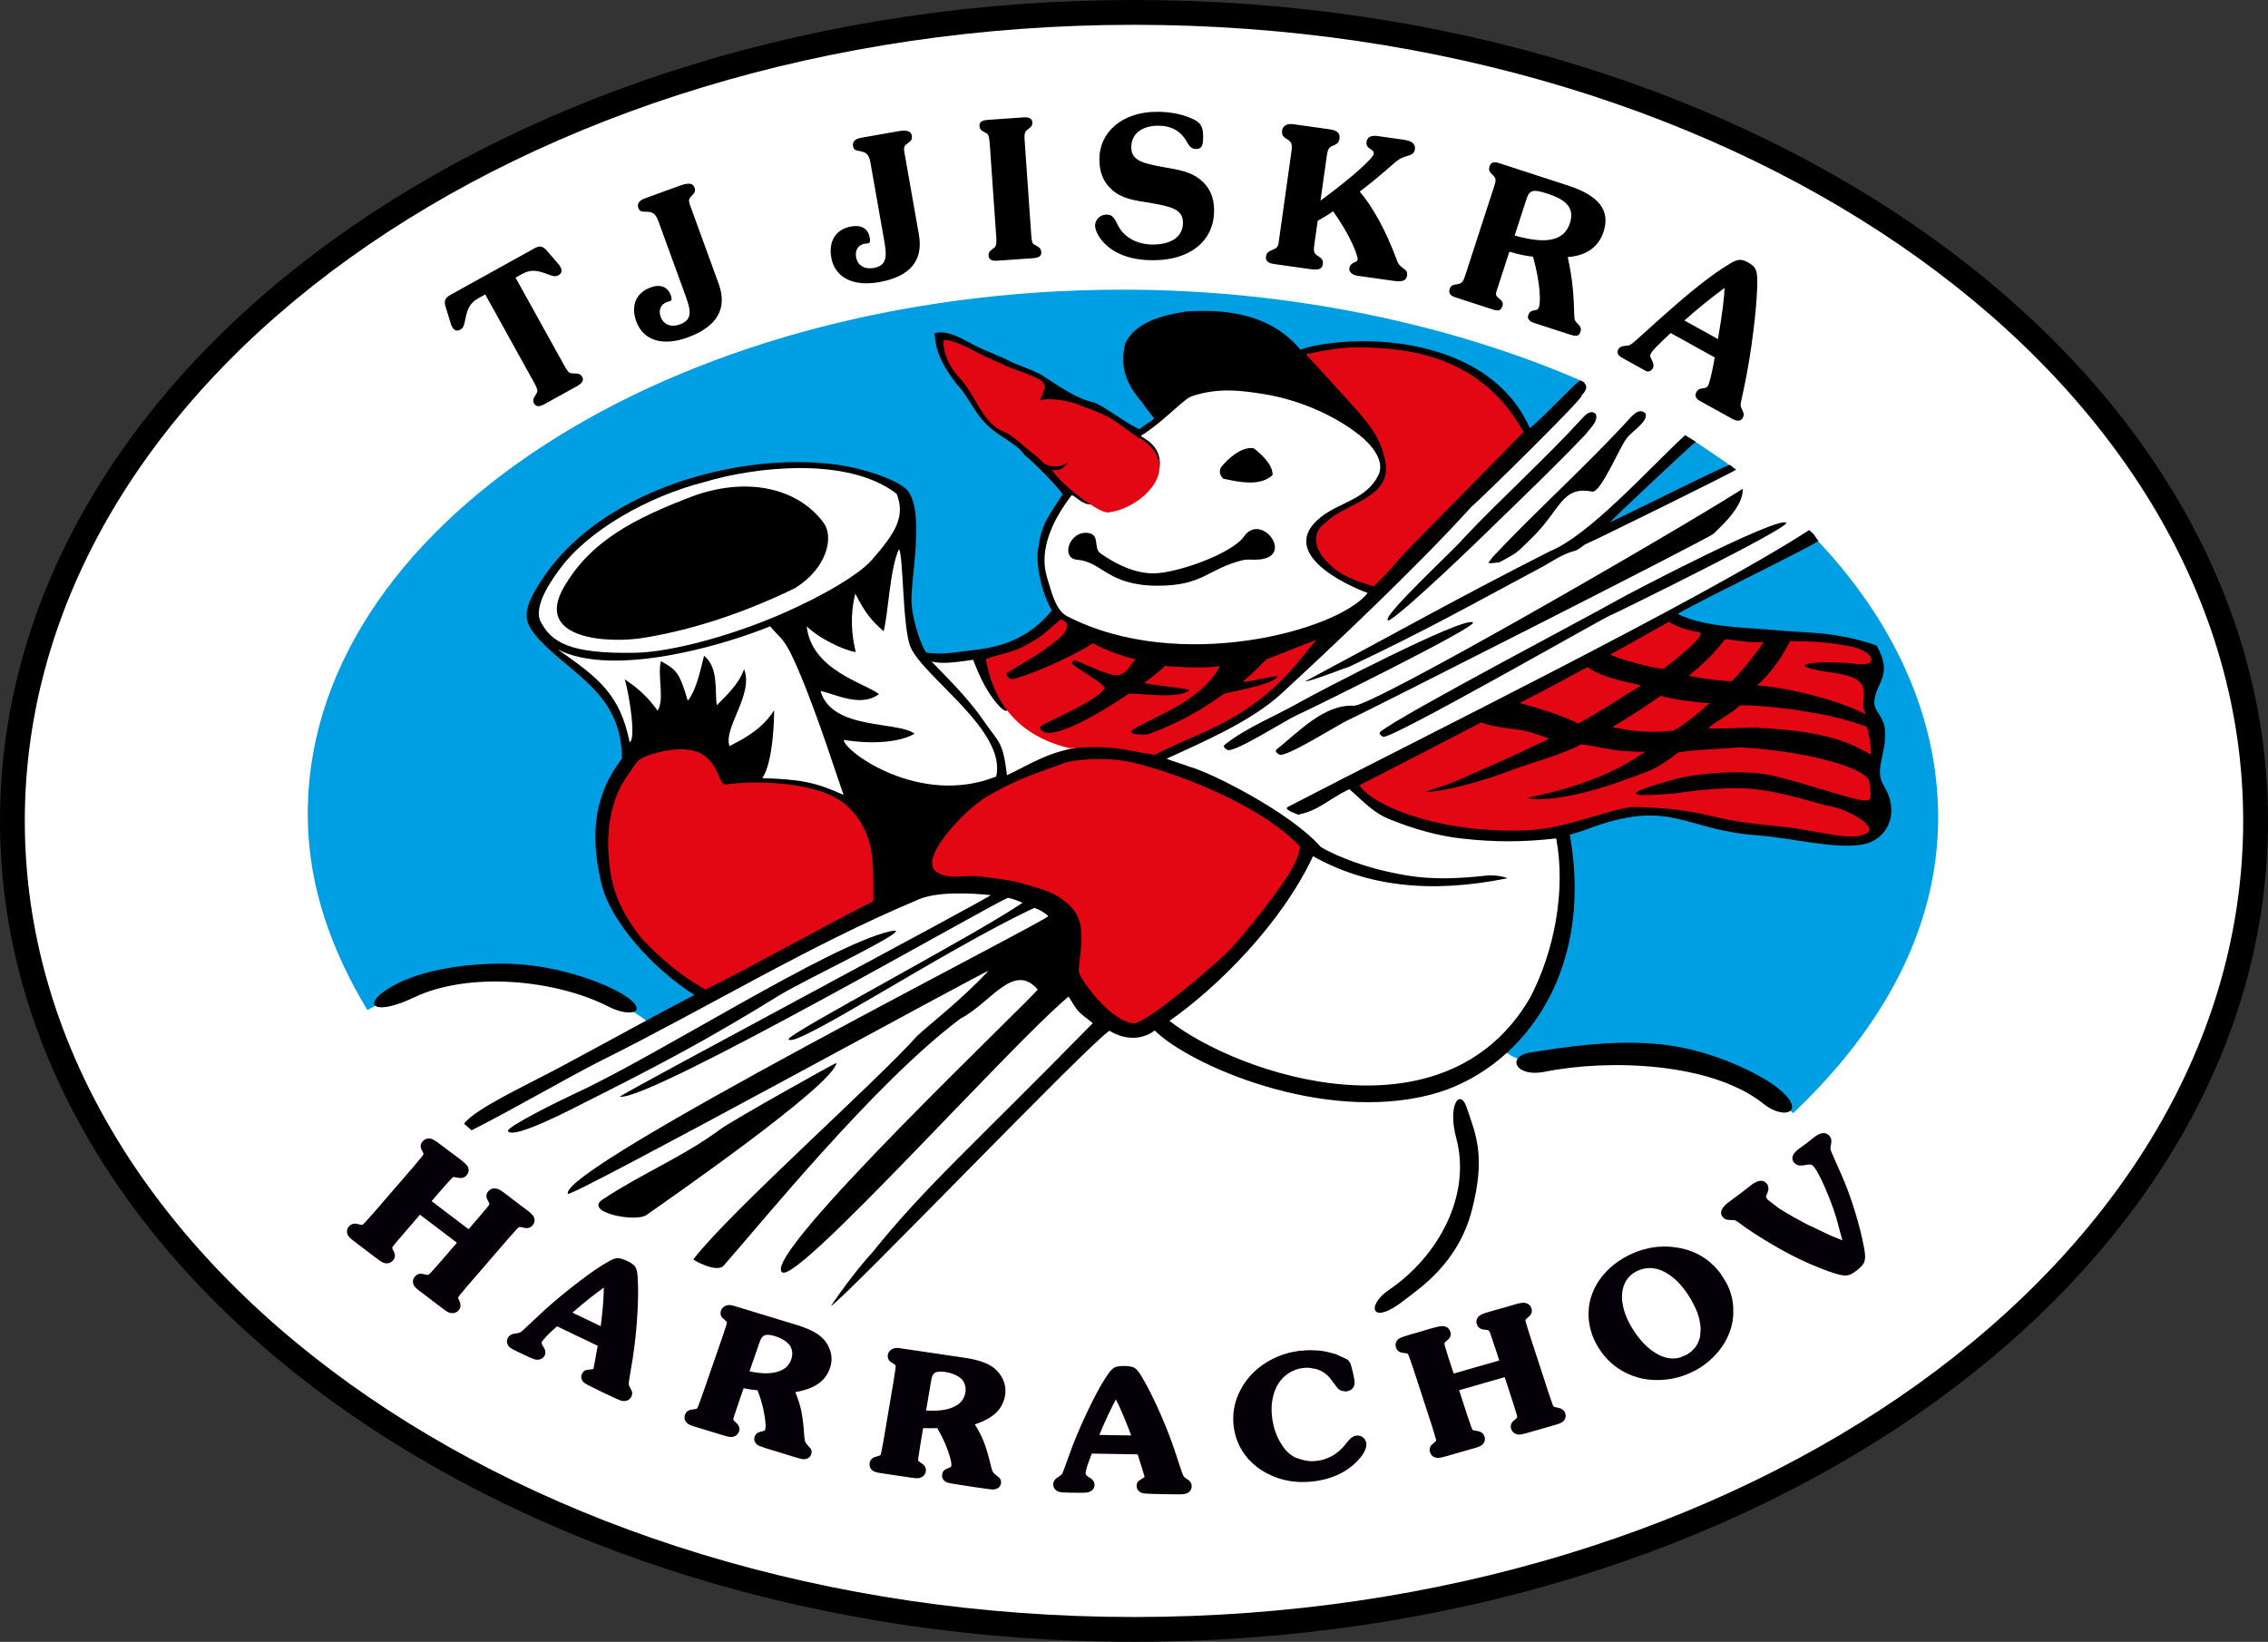 <?xml version="1.0" encoding="utf-8"?>
<!-- Generator: Adobe Illustrator 16.0.3, SVG Export Plug-In . SVG Version: 6.00 Build 0)  -->
<svg version="1.2" baseProfile="tiny" id="Vrstva_1"
	 xmlns="http://www.w3.org/2000/svg" xmlns:xlink="http://www.w3.org/1999/xlink" x="0px" y="0px" width="300px" height="217.175px"
	 viewBox="0 0 300 217.175" xml:space="preserve">
<rect x="0" y="0" width="300" height="217.175" fill="#333333" stroke="none"/>
<path fill-rule="evenodd" d="M150.001,0C232.828,0,300,48.626,300,108.587c0,59.961-67.172,108.587-149.999,108.587
	C67.172,217.175,0,168.548,0,108.587C0,48.626,67.172,0,150.001,0z"/>
<path fill-rule="evenodd" fill="#FFFFFF" d="M149.999,3.282c81.017,0,146.718,47.156,146.718,105.305
	s-65.701,105.307-146.718,105.307S3.281,166.736,3.281,108.587S68.982,3.282,149.999,3.282z"/>
<g>
	<path fill-rule="evenodd" fill="#009FE3" d="M223.44,57.88c-3.164,3.403-10.24,10.058-13.502,13.32
		c2.991-1.826,15.485-7.472,19.242-9.394C227.764,60.772,224.893,58.853,223.44,57.88z"/>
	<path fill-rule="evenodd" fill="#009FE3" d="M237.183,147.252c-13.277-12.016-28.289-6.506-35.659-7.06
		c-0.811-0.076-1.662-0.451-2.735-1.334c8.508-9.33,9.229-18.362,7.791-28.863c0.189-0.129,7.479-2.835,10.974-2.745
		c3.494,0.09,8.181,1.658,13.921,2.386c7.561,0.958,11.217,2.201,14.873,1.469c1.76-0.668,2.451-0.933,2.844-2.885
		c0.706-3.504-1.163-3.857-1.214-6.254c-0.051-2.397,0.785-1.871,0.666-4.846c-0.118-2.975-2.514-2.751-0.992-5.907
		c1.521-3.156,0.092-5.21-0.25-5.489c-6.651-2.548-20.363-0.414-26.524-4.398c4.809-2.702,15.125-8.079,19.14-10.235
		c10.295,10.714,16.354,23.51,16.354,37.035C256.369,122.767,249.066,136.001,237.183,147.252z"/>
	<path fill-rule="evenodd" fill="#009FE3" d="M209.634,50.571c-17.354-7.615-38.975-12.289-61.324-12.256
		C88.6,38.403,40.028,69.916,40.715,108.433c0.158,8.98,3.132,17.296,7.883,25.181c13.576-7.856,29.952-4.418,37.854,2.139
		c2.428-1.335,5.013-2.852,7.376-4.152c-4.127-1.692-9.996-6.312-12.68-12.492c-2.604-5.99-2.144-13.172,1.054-16.816
		c1.237-1.409,0.544-4.358-0.312-6.706c-2.509-6.886-6.118-6.405-10.223-11.421c-1.348-1.853-1.768-3.49-0.452-5.704
		c9.446-15.902,35.792-20.729,47.486-13.989c1.493,0.86,1.356,3.71,1.304,5.943c-0.113,4.875-0.636,13.559,1.731,16.367
		c6.189,1.172,13.967-0.691,18.237-5.604c-3.49-6.333-2.487-10.183,1.397-15.768c-0.479-1.191-1.472-1.695-2.396-2.696
		c-1.156-1.254-4.31-4.415-5.709-5.178c-3.012-1.644-3.66-3.805-5.896-6.699c-1.221-1.579-3.085-4.065-2.65-5.754
		c1.016-0.302,1.763-0.017,2.81,0.54c1.547,0.823,3.305,1.411,5.088,2.312c1.199,0.606,2.566,1.156,4.151,1.809
		c2.221,0.914,3.507,2.293,5.623,3.176c1.24,0.516,1.741,0.763,2.62,1.196c0.58,0.288,3.537,1.661,5.41,3.527
		c1.643-0.958,2.261-1.881,2.986-2.417c-0.722-0.991-2.743-3.226-3.332-4.131c-3.23-6.356,1.517-8.53,6.704-9.355
		c4.209-0.258,9.7-0.69,15.11,4.984c5.23-1.988,17.685-2.329,26.104,4.451c0.33,0.266,1.845,2.076,4.23,6.271
		C203.503,56.273,208.818,51.219,209.634,50.571z"/>
	<path fill-rule="evenodd" d="M79.728,158.653c5.493-3.621,10.415-5.491,15.646-9.34c1.531-1.128,15.274-8.827,15.261-8.707
		c-0.303,2.901-22.894,18.529-25.134,20.117C84.09,161.722,77.13,160.367,79.728,158.653z"/>
	<path fill-rule="evenodd" d="M183.729,82.063c2.189-1.226,12.328-11.043,14.351-13.037c3.98-3.866,8.021-7.744,11.709-11.63
		c0.617-0.839,1.641-1.679,1.3-2.624c-0.614-0.594-1.231,0-1.572,0.314c-5.129,5.633-11.01,10.879-16.002,16.196
		C193.071,72.012,181.938,82.275,183.729,82.063z"/>
	<path fill-rule="evenodd" d="M198.336,74.386c2.518-1.409,2.021-1,4.348-3.292c3.725-3.617,3.878-6.871,7.919-6.065
		c1.139,0.227,3.801-6.239,4.597-7.077c0.708-0.966,2.853-2.179,2.46-3.267c-0.708-0.684-1.417,0-1.81,0.364
		c-5.904,6.482-12.676,12.52-18.418,18.642C196.92,74.531,196.273,74.63,198.336,74.386z"/>
	<path fill-rule="evenodd" d="M171.489,94.623c1.308-0.564,24.116-11.787,23.344-12.292c-1.263-0.826-20.579,9.231-22.625,10.404
		c-3.443,1.971-7.317,3.477-10.158,5.737c-0.41,0.326,0.051,0.547,0.294,0.714C163.116,99.713,170.203,95.178,171.489,94.623z"/>
	<path fill-rule="evenodd" d="M212.932,81.432c1.306-0.564,24.116-11.788,23.342-12.294c-1.263-0.824-20.577,9.232-22.625,10.404
		c-3.443,1.972-28.154,14.942-30.996,17.203c-0.411,0.328,0.047,0.548,0.292,0.715C183.719,97.986,211.646,81.987,212.932,81.432z"
		/>
	<path fill-rule="evenodd" d="M178.356,95.24c1.306-0.563,47.605-23.988,48.279-24.622c1.48-1.384,4.019-3.862,3.874-5.953
		c-9.753,6.178-49.039,28.811-51.437,28.686c-3.938-0.206-7.313,3.476-10.154,5.736c-0.41,0.328,0.047,0.548,0.292,0.715
		C169.985,100.329,177.069,95.794,178.356,95.24z"/>
	<path fill-rule="evenodd" d="M77.183,145.921c9.854-4.947,16.526-8.459,25.87-14.245c3.422-2.119,19.361-9.597,14.565-8.456
		c-8.136,1.936-30.454,16.287-41.406,21.351c-2.165,1.002-9.317,4.531-9.015,5.052C67.88,150.789,75.99,146.521,77.183,145.921z"/>
	<path fill-rule="evenodd" d="M178.476,88.191c10.338-4.917,14.864-7.505,25.761-13.334c4.783-2.922,3.277-1.173,5.389-2.822
		c1.024-0.408,19.475-9.498,20.022-9.91c-0.337-0.237-0.478-0.348-0.573-0.434c-0.41-0.368-0.115-0.017-0.297-0.172
		c-0.06-0.229-14.365,6.936-15.81,7.559c-0.26,0.113,10.938-10.406,11.33-10.631c-0.34-0.203-0.688-0.452-1.401-0.889
		c-4.8,4.437-12.695,13.283-17.926,15.381c-12.232,6.201-20.723,11.002-32.276,17.155C172.729,90.376,178.339,88.191,178.476,88.191
		z"/>
	<path fill-rule="evenodd" d="M157.322,101.415c-1.142-0.434-2.099-0.676-3.012-1.056c4.586-2.112,11.195-4.917,15.21-8.625
		c7.042-6.498,17.993-16.842,25.082-24.665c0.949-0.745,15.615-15.13,14.579-14.755c0.043-0.064,1.504-1.252-0.137-1.987
		c-0.443,0.208-1.484,1.327-1.916,1.743c-0.851,0.816-4.62,4.659-4.786,4.524c-3.422-7.638-11.323-10.515-18.156-11.254
		c-5.515-0.596-10.41,0.238-12.175,0.918c-4.305-5.209-10.935-5.31-15.144-5.051c-2.842,0.452-6.68,1.318-8.027,4.227
		c-0.715,2.973,0.047,5.316,2.195,7.742c0.588,0.905,0.885,1.195,1.652,2.186c-0.554,0.462-1.403,0.878-1.924,1.421
		c-1.54-0.588-4.454-2.886-6.003-3.537c-2.44-0.483-4.753-2.232-7.057-3.694c-1.954-0.956-2.936-1.177-4.134-1.783
		c-1.784-0.9-2.413-0.968-4.898-2.212c-1.16-0.583-3.305-1.987-5.041-1.481c0.104,2.819,1.444,4.754,2.842,6.66
		c2.242,2.354,2.404,4.671,6.016,6.978c1.196,0.804,2.313,1.43,3.062,2.502c0.915,0.667,4.564,4.316,5,5.194
		c-1.726,2.688-2.773,3.827-3.174,6.907c-0.504,2.067,0.439,6.247,1.762,8.432c-1.399,1.679-3.953,4.318-9.271,5.1
		c-5.036,0.624-4.885,0.717-7.342,0.491c-1.012-1.488-1.968-5.171-1.968-6.918c0.034-3.743,1.643-11.343-0.362-14.345
		c-0.469-0.705-1.979-1.715-5.742-2.816c-12.121-3.546-35.498,1.037-43.789,16.086c-1.603,2.909-1.261,4.194,0.838,6.443
		c4.322,4.536,10.741,7.092,10.772,15.534c-1.629,2.215-2.244,3.579-2.805,5.376c-0.913,2.914-1.05,6.693,0.164,11.486
		c1.214,4.792,6.844,11.051,12.222,14.429c-4.139,2.119-10.583,5.702-17.514,9.413c-4.938,2.644-11.537,5.653-12.962,7.622
		c0.411,0.339,0.574,0.502,0.992,0.866c5.243-2.624,12.979-7.142,17.443-9.366c13.627-6.791,27.416-15.177,41.331-21.015
		c2.59-1.303,7.522-0.984,9.89-0.724c0.403,0.043-49.448,26.592-49.038,26.659c3.925,0.651,50.643-26.359,51.372-26.313
		c0.25,0.079,0.551,0.089,1.891,0.661c-6.456,4.404-31.297,17.427-30.949,18.062c0.755,1.371,20.692-11.886,32.506-17.387
		c1.097,0.373,1.716,0.975,1.844,1.082c0.277,0.422-64.866,33.422-63.543,36.74c0.254,0.64,56.106-30.013,55.611-29.479
		c-3.588,3.87-7.897,7.148-9.468,8.651c-5.218,5.887-24.724,23.207-29.539,29.482c-0.081,0.106,3.096,1.871,3.996,0.852
		c4.962-5.624,20.076-24.288,31.346-32.692c3.998-2.068,7.01-7.524,10.19-3.839c-0.438,0.916-37.014,35.49-33.767,37.422
		c2.205,1.313,30.166-30.09,37.86-36.486c1.344,2.136,0.935,1.728,3.2,3.517c-15.966,16.295-22.152,21.588-29.247,30.439
		c-0.051,0.067-2.183,2.263-5.399,6.98c1.696-0.854,34.146-34.735,36.854-36.416c1.969,1.218,4.253,1.278,5.983-0.032
		c4.582,4.531,22.101,12.271,36.585,8.465c11.264-2.96,21.699-15.318,18.316-34.374c0.17-0.058,1.245-0.322,2.167-0.672
		c11.231-4.271,12.717,0.064,22.742,0.773c4.18,0.295,10.291,1.904,13.947,1.173c2.118-0.423,3.458-2.1,3.646-3.957
		c0.139-1.363-0.264-2.614-0.934-3.728c-1.266-2.099,0.072-3.775,0.157-6.677c0.077-2.696-1.527-2.959-1.441-4.525
		c0.136-2.484,2.579-3.396,0.296-7.401c-5.22-1.847-9.299-1.665-12.179-1.938c-5.146-0.49-10.401-0.399-14.103-2.229
		c-0.308-0.152,18.886-9.513,18.589-9.694c-0.706-0.847-0.151-0.454-1.216-1.414c-14.436,9.341-51.977,27.779-68.944,36.615
		c-0.587,0.306,0.614,0.733,1.34,1.035c2.824-0.594,3.849-1.952,6.779-3.384c2.219,1.995,3.323,3.174,5.237,3.954
		c3.355,1.369,6.562,2.246,9.7,2.593c4.309,0.478,7.946,0.482,12.424-0.021c1.299,6.893-0.252,14.946-3.452,21.063
		c-11.302,19.435-38.59,10.184-47.701,3.073c6.163-4.321,14.675-12.617,18.988-21.787c6.967,3.928,15.394,5.026,25.73,2.912
		c-0.795-0.303-1.94-0.444-2.815-0.346c-6.558,0.733-9.796,0.219-13.079-0.528c-2.464-0.518-6.406-1.812-8.825-3.268
		C170.742,107.487,160.053,102.109,157.322,101.415z"/>
	<path fill-rule="evenodd" d="M81.396,130.976c5.021,2.621,2.453,3.888-0.903,2.177c-7.05-3.592-18.465-4.676-25.741-1.211
		c-4.753,2.266-6.552,1.241-4.31-0.527c3.175-2.498,9.169-3.946,16.021-3.946C73.315,127.469,79.369,129.919,81.396,130.976z"/>
	<path fill-rule="evenodd" d="M234.733,143.604c4.569,3.375,1.425,4.725-1.455,2.415c-6.817-5.473-20.381-5.972-28.974-4.244
		c-3.867,0.778-5.124-2.061-1.809-2.567c3.665-0.56,10.992-1.837,17.764-0.997C227.032,139.051,232.891,142.243,234.733,143.604z"/>
	<path fill-rule="evenodd" d="M185.775,171.968c-4.458,3.533-5.081,0.707-2.082-1.324c6.656-4.508,10.936-12.61,8.938-20.071
		c-1.194-4.459,0.497-6.67,1.374-4.082c1.245,3.684,2.525,6.447,0.69,13.583C192.86,167.21,187.571,170.543,185.775,171.968z"/>
	<path fill-rule="evenodd" fill="#050008" d="M242.865,160.981c-0.263-0.826-0.546-1.641-0.864-2.446
		c-0.411-1.038-0.851-2.072-1.367-3.064c-0.209-0.393-0.427-0.783-0.704-1.132c-0.119-0.142-0.243-0.261-0.431-0.29
		c-0.205-0.024-0.411,0.006-0.61,0.045c-0.285,0.057-0.569,0.099-0.859,0.074c-0.083-0.011-0.16-0.032-0.243-0.057
		c-0.126-0.05-0.224-0.104-0.331-0.187l-0.141-0.138l-0.076-0.098l-0.063-0.109l-0.049-0.117l-0.03-0.124l-0.008-0.128l0.008-0.126
		l0.026-0.124l0.096-0.232l0.145-0.217c0.095-0.11,0.188-0.208,0.295-0.308c0.433-0.369,0.919-0.673,1.367-1.022
		c0.42-0.33,0.826-0.684,1.271-0.98c0.128-0.076,0.252-0.141,0.389-0.202l0.256-0.08l0.26-0.031l0.128,0.006l0.128,0.022l0.124,0.04
		l0.115,0.054l0.111,0.07c0.089,0.074,0.164,0.144,0.236,0.235c0.058,0.087,0.101,0.167,0.139,0.265l0.038,0.144
		c0.041,0.241,0.021,0.457-0.029,0.693c-0.038,0.187-0.077,0.379-0.068,0.571c0.009,0.113,0.056,0.206,0.098,0.311
		c0.576,1.388,1.229,2.744,1.797,4.137c0.486,1.214,0.921,2.445,1.31,3.694c0.277,0.903,0.537,1.811,0.764,2.729
		c0.179,0.726,0.337,1.455,0.474,2.189c0.108,0.621,0.247,1.296,0.017,1.907c-0.029,0.073-0.065,0.141-0.106,0.211
		c-0.205,0.324-0.479,0.575-0.776,0.813c-0.315,0.243-0.648,0.486-1.018,0.642c-0.168,0.063-0.32,0.093-0.497,0.103
		c-0.499,0.011-0.981-0.128-1.452-0.269c-0.508-0.156-1.008-0.334-1.502-0.521c-1.146-0.439-2.268-0.926-3.373-1.458
		c-1.489-0.722-2.931-1.539-4.343-2.402c-1.193-0.733-2.381-1.481-3.495-2.331c-0.155-0.112-0.315-0.231-0.494-0.306
		c-0.171-0.066-0.351-0.05-0.529-0.052c-0.23-0.007-0.465-0.013-0.687-0.082c-0.124-0.049-0.218-0.105-0.32-0.191
		c-0.068-0.068-0.124-0.136-0.184-0.214l-0.068-0.12l-0.047-0.128l-0.027-0.134l-0.005-0.137l0.016-0.135l0.034-0.131l0.051-0.127
		l0.143-0.242c0.097-0.125,0.194-0.234,0.306-0.347l0.265-0.232c0.522-0.411,1.068-0.795,1.604-1.195
		c0.41-0.306,0.819-0.618,1.221-0.94c0.215-0.174,0.431-0.344,0.661-0.499c0.132-0.079,0.258-0.148,0.396-0.212l0.263-0.087
		l0.26-0.038l0.131,0.003l0.13,0.019l0.126,0.036l0.119,0.054l0.111,0.068l0.243,0.24l0.083,0.137l0.104,0.467
		c-0.009,0.143-0.034,0.265-0.077,0.4l-0.22,0.56l-0.04,0.196l0.256,0.346l1.412,1.08c1.194,0.773,2.444,1.455,3.699,2.122
		l3.159,1.5l1.585,0.646L242.865,160.981z"/>
	<path fill-rule="evenodd" fill="#050008" d="M215.228,166.144c0.26-0.134,0.522-0.258,0.789-0.377
		c0.396-0.165,0.789-0.311,1.198-0.438c0.267-0.079,0.534-0.148,0.807-0.21c0.405-0.085,0.809-0.147,1.223-0.19
		c0.275-0.022,0.548-0.037,0.823-0.042c0.416-0.001,0.825,0.021,1.244,0.062c0.313,0.037,0.622,0.086,0.934,0.145
		c0.254,0.054,0.504,0.114,0.751,0.181c0.243,0.072,0.48,0.149,0.717,0.236c0.235,0.091,0.457,0.186,0.685,0.289
		c0.22,0.11,0.434,0.223,0.646,0.345l0.612,0.397c0.196,0.146,0.387,0.295,0.574,0.454c0.186,0.163,0.362,0.331,0.537,0.505
		l0.502,0.558l0.313,0.401l0.78,1.237c0.167,0.327,0.316,0.659,0.444,1.005c0.123,0.343,0.222,0.687,0.303,1.043
		c0.072,0.357,0.121,0.712,0.151,1.077l0.009,1.052c-0.02,0.301-0.052,0.595-0.097,0.894c-0.042,0.234-0.092,0.465-0.148,0.697
		c-0.095,0.348-0.207,0.682-0.342,1.018c-0.094,0.223-0.194,0.44-0.303,0.657c-0.175,0.33-0.363,0.643-0.572,0.953
		c-0.209,0.298-0.429,0.585-0.665,0.862c-0.333,0.38-0.685,0.734-1.066,1.066c-0.316,0.271-0.645,0.521-0.992,0.756
		c-0.279,0.186-0.565,0.356-0.86,0.516c-0.488,0.257-0.985,0.475-1.501,0.659c-0.439,0.15-0.877,0.272-1.327,0.369
		c-0.461,0.093-0.92,0.158-1.387,0.198c-0.409,0.031-0.814,0.039-1.225,0.027c-0.294-0.014-0.584-0.039-0.874-0.075
		c-0.405-0.057-0.794-0.134-1.188-0.238c-0.275-0.078-0.549-0.166-0.817-0.265c-0.38-0.147-0.74-0.313-1.101-0.502
		c-0.141-0.079-0.284-0.161-0.422-0.244c-0.484-0.299-0.929-0.63-1.349-1.01c-0.279-0.258-0.538-0.526-0.783-0.813
		c-0.121-0.147-0.241-0.297-0.356-0.449c-0.345-0.473-0.644-0.961-0.906-1.483c-0.143-0.298-0.271-0.598-0.386-0.908
		c-0.124-0.351-0.223-0.701-0.304-1.063c-0.074-0.363-0.125-0.722-0.157-1.09c-0.021-0.308-0.025-0.611-0.015-0.919
		c0.013-0.241,0.031-0.478,0.062-0.717c0.056-0.358,0.124-0.701,0.22-1.048c0.068-0.23,0.143-0.454,0.229-0.678
		c0.136-0.34,0.288-0.664,0.46-0.987l0.188-0.321c0.355-0.565,0.755-1.089,1.214-1.573c0.326-0.337,0.672-0.646,1.043-0.936
		c0.395-0.303,0.802-0.576,1.23-0.83C214.924,166.31,215.073,166.226,215.228,166.144z"/>
	<path fill-rule="evenodd" fill="#050008" d="M194.896,189.199l0.567,0.102l0.145,0.03l0.147,0.046l0.137,0.064l0.128,0.081
		l0.11,0.1l0.099,0.118l0.077,0.129l0.055,0.14l0.039,0.153l0.017,0.154l-0.004,0.155l-0.034,0.152l-0.056,0.144l-0.079,0.133
		l-0.096,0.122l-0.119,0.115l-0.142,0.095c-0.337,0.19-0.721,0.284-1.092,0.393c-1.071,0.315-2.146,0.62-3.222,0.923
		c-0.11,0.031-0.22,0.062-0.328,0.093c-0.354,0.097-0.699,0.204-1.068,0.204l-0.088-0.004l-0.162-0.032l-0.149-0.047l-0.141-0.067
		l-0.13-0.086l-0.113-0.107l-0.099-0.122l-0.076-0.135l-0.056-0.146l-0.038-0.148l-0.018-0.151l0.009-0.152l0.032-0.149l0.058-0.141
		l0.081-0.13l0.096-0.116c0.16-0.15,0.339-0.277,0.497-0.431c0.036-0.038,0.081-0.075,0.085-0.129
		c-0.004-0.129-0.042-0.253-0.081-0.375c-0.155-0.527-0.315-1.052-0.474-1.576l-2.5-7.663c-0.153-0.457-0.312-0.915-0.478-1.364
		c-0.06-0.158-0.106-0.33-0.203-0.47c-0.058-0.066-0.164-0.081-0.245-0.098c-0.191-0.033-0.388-0.053-0.58-0.086l-0.145-0.043
		l-0.137-0.06l-0.126-0.08l-0.113-0.1l-0.094-0.115l-0.077-0.129l-0.055-0.137l-0.039-0.155l-0.017-0.156l0.004-0.157l0.03-0.153
		l0.055-0.146l0.079-0.136l0.097-0.122l0.123-0.118c0.239-0.165,0.521-0.256,0.794-0.35c0.524-0.173,1.056-0.318,1.587-0.471
		c0.879-0.251,1.754-0.54,2.644-0.757c0.296-0.069,0.595-0.139,0.902-0.123l0.157,0.029l0.149,0.046l0.144,0.067l0.13,0.086
		l0.113,0.106l0.096,0.124l0.077,0.137l0.06,0.148l0.036,0.144l0.015,0.149l-0.009,0.148l-0.034,0.147l-0.06,0.139l-0.076,0.128
		l-0.097,0.115c-0.179,0.173-0.386,0.318-0.535,0.516c-0.034,0.053-0.025,0.065-0.02,0.132c0.032,0.213,0.104,0.418,0.169,0.625
		c0.128,0.411,0.256,0.823,0.38,1.235l0.672,2.054l6.032-1.729c-0.301-0.915-0.588-1.835-0.906-2.745
		c-0.098-0.276-0.198-0.553-0.288-0.832c-0.045-0.123-0.092-0.245-0.168-0.352c-0.058-0.068-0.162-0.084-0.246-0.104
		c-0.198-0.037-0.398-0.046-0.595-0.08l-0.147-0.042l-0.139-0.061l-0.13-0.081l-0.115-0.099l-0.096-0.117l-0.077-0.131l-0.058-0.141
		l-0.04-0.156l-0.018-0.156l0.007-0.157l0.031-0.154l0.061-0.146l0.081-0.134l0.1-0.121l0.12-0.11
		c0.386-0.273,0.847-0.393,1.295-0.523c0.816-0.233,1.638-0.454,2.453-0.689c0.58-0.165,1.156-0.375,1.758-0.474
		c0.153-0.021,0.298-0.033,0.454-0.022l0.155,0.027l0.149,0.047l0.141,0.066l0.133,0.087l0.111,0.106l0.098,0.124l0.077,0.136
		l0.06,0.148l0.034,0.146l0.017,0.149l-0.009,0.151l-0.033,0.147l-0.061,0.14l-0.078,0.127l-0.097,0.115
		c-0.157,0.146-0.328,0.275-0.478,0.427c-0.038,0.043-0.085,0.084-0.09,0.145c0,0.128,0.036,0.252,0.068,0.376
		c0.164,0.518,0.326,1.038,0.482,1.559l2.491,7.636c0.167,0.508,0.354,1.009,0.522,1.517c0.045,0.119,0.092,0.268,0.173,0.367
		c0.094,0.049,0.216,0.068,0.316,0.086c0.168,0.026,0.328,0.066,0.494,0.114l0.137,0.054l0.13,0.067l0.12,0.081l0.106,0.095
		l0.092,0.111l0.074,0.123l0.054,0.131l0.041,0.153l0.017,0.155l-0.007,0.155l-0.031,0.151l-0.058,0.145l-0.077,0.133l-0.098,0.121
		l-0.118,0.115l-0.141,0.096c-0.33,0.186-0.701,0.277-1.06,0.383c-1.063,0.313-2.129,0.614-3.191,0.915
		c-0.111,0.031-0.223,0.062-0.333,0.094c-0.354,0.098-0.706,0.206-1.079,0.208l-0.09-0.004l-0.164-0.033l-0.147-0.048l-0.141-0.067
		l-0.128-0.087l-0.113-0.106l-0.096-0.122l-0.077-0.135l-0.058-0.145l-0.038-0.148l-0.016-0.151l0.007-0.152l0.034-0.148
		l0.058-0.142l0.079-0.128l0.096-0.117c0.158-0.147,0.335-0.273,0.486-0.424c0.041-0.045,0.081-0.079,0.085-0.138
		c0-0.128-0.034-0.253-0.068-0.375c-0.164-0.524-0.326-1.046-0.486-1.57l-1.096-3.355l-6.031,1.728l1.099,3.37
		c0.169,0.507,0.354,1.011,0.522,1.521c0.045,0.122,0.092,0.243,0.165,0.352C194.82,189.178,194.849,189.184,194.896,189.199z"/>
	<path fill-rule="evenodd" fill="#050008" d="M179.393,189.9l0.235-0.01l0.226,0.035l0.216,0.079l0.196,0.119l0.168,0.151
		l0.137,0.183l0.099,0.206c0.029,0.104,0.051,0.201,0.063,0.31c0.007,0.123,0,0.232-0.017,0.354
		c-0.03,0.158-0.073,0.302-0.133,0.452c-0.337,0.786-0.935,1.426-1.57,1.985c-0.245,0.211-0.499,0.405-0.764,0.59
		c-0.324,0.217-0.652,0.411-0.998,0.589c-0.153,0.073-0.305,0.145-0.459,0.213c-0.483,0.205-0.968,0.368-1.474,0.505
		c-0.416,0.104-0.828,0.186-1.252,0.25c-0.427,0.06-0.852,0.099-1.282,0.122c-0.286,0.01-0.567,0.011-0.854,0.004
		c-0.422-0.019-0.832-0.057-1.248-0.117c-0.271-0.045-0.539-0.098-0.806-0.16c-0.401-0.1-0.788-0.22-1.172-0.362l-0.38-0.153
		c-0.533-0.235-1.038-0.5-1.527-0.815c-0.153-0.103-0.303-0.207-0.45-0.315c-0.431-0.328-0.821-0.683-1.188-1.082l-0.175-0.201
		c-0.425-0.513-0.781-1.058-1.075-1.656c-0.169-0.357-0.31-0.72-0.427-1.097c-0.115-0.386-0.201-0.773-0.265-1.171
		c-0.043-0.309-0.072-0.614-0.088-0.926c-0.011-0.358-0.002-0.708,0.028-1.064c0.036-0.353,0.089-0.698,0.166-1.043
		c0.072-0.298,0.158-0.586,0.258-0.876c0.071-0.194,0.147-0.385,0.229-0.575c0.18-0.396,0.38-0.773,0.606-1.146
		c0.175-0.275,0.358-0.538,0.555-0.797c0.157-0.203,0.324-0.397,0.496-0.59c0.268-0.286,0.545-0.55,0.841-0.806
		c0.203-0.167,0.407-0.328,0.621-0.483c0.333-0.233,0.67-0.445,1.023-0.644c0.32-0.174,0.645-0.335,0.978-0.481
		c0.49-0.208,0.987-0.379,1.502-0.515c0.447-0.115,0.897-0.203,1.356-0.265l1.335-0.103l1.306,0.051
		c0.322,0.033,0.641,0.079,0.958,0.138l1.248,0.318l1.558,0.714l0.166,0.14l0.256,0.362l0.196,0.638
		c0.137,0.529,0.263,1.065,0.346,1.606l0.025,0.273c-0.004,0.137-0.017,0.256-0.047,0.39l-0.038,0.123l-0.056,0.116l-0.068,0.109
		l-0.081,0.101l-0.092,0.088l-0.104,0.077l-0.23,0.117l-0.256,0.074l-0.205,0.03l-0.548-0.08l-0.373-0.209l-0.169-0.164l-0.484-0.64
		l-0.514-0.689c-0.173-0.199-0.348-0.371-0.553-0.538l-0.205-0.15c-0.339-0.22-0.687-0.383-1.07-0.501l-0.926-0.16
		c-0.521-0.024-1.028,0.036-1.532,0.176c-0.272,0.081-0.533,0.184-0.789,0.313c-0.256,0.135-0.49,0.288-0.719,0.466
		c-0.269,0.214-0.506,0.448-0.724,0.713c-0.217,0.271-0.395,0.555-0.55,0.863c-0.164,0.334-0.29,0.677-0.393,1.036
		c-0.103,0.383-0.175,0.767-0.218,1.161c-0.04,0.413-0.047,0.819-0.027,1.234c0.034,0.559,0.115,1.106,0.24,1.653
		c0.043,0.168,0.09,0.337,0.137,0.504c0.182,0.575,0.41,1.114,0.704,1.641c0.234,0.411,0.495,0.805,0.811,1.161
		c0.201,0.217,0.41,0.408,0.645,0.585c0.213,0.149,0.418,0.303,0.661,0.391c0.527,0.19,1.063,0.349,1.61,0.43
		c0.301,0.044,0.612,0.034,0.916,0.01c0.343-0.029,0.69-0.073,1.023-0.167c0.376-0.105,0.74-0.256,1.092-0.426
		c0.594-0.288,1.107-0.732,1.566-1.206c0.241-0.26,0.454-0.544,0.683-0.815l0.358-0.4l0.454-0.28
		C179.207,189.942,179.297,189.919,179.393,189.9z"/>
	<path fill-rule="evenodd" fill="#050008" d="M143.627,194.616c-0.017,0.104-0.038,0.209-0.025,0.314
		c0.06,0.299,0.388,0.449,0.623,0.588l0.132,0.097l0.119,0.105l0.107,0.117l0.085,0.13l0.064,0.142l0.038,0.153l0.013,0.156
		l-0.018,0.171l-0.047,0.166l-0.076,0.152l-0.103,0.137l-0.124,0.115l-0.143,0.096c-0.149,0.074-0.288,0.137-0.454,0.166
		c-0.257,0.032-0.517,0.033-0.777,0.036c-0.776,0.004-1.557-0.009-2.331-0.035c-0.186-0.006-0.356-0.019-0.538-0.061
		c-0.065-0.017-0.13-0.039-0.193-0.062l-0.146-0.073l-0.132-0.086l-0.115-0.105l-0.099-0.122l-0.081-0.136l-0.051-0.148l-0.03-0.153
		l-0.009-0.162l0.016-0.146l0.04-0.145l0.063-0.135l0.083-0.126l0.096-0.113l0.113-0.105c0.119-0.09,0.241-0.168,0.369-0.249
		c0.171-0.116,0.354-0.243,0.443-0.436c0.135-0.308,0.25-0.629,0.365-0.944c0.332-0.906,0.648-1.819,0.994-2.719
		c0.795-2.059,1.711-4.069,2.704-6.037c0.585-1.143,1.195-2.282,1.925-3.337c0.272-0.39,0.571-0.807,1.026-0.993
		c0.368-0.127,0.766-0.138,1.153-0.139c0.47,0.005,0.99,0.024,1.399,0.275c0.414,0.285,0.679,0.746,0.935,1.167
		c0.994,1.668,1.822,3.435,2.594,5.215c0.606,1.404,1.167,2.822,1.664,4.267c0.354,1.035,0.666,2.083,1.033,3.114
		c0.042,0.125,0.089,0.25,0.141,0.373c0.065,0.146,0.157,0.254,0.274,0.362c0.126,0.102,0.259,0.183,0.396,0.269l0.119,0.094
		l0.106,0.104l0.094,0.116l0.073,0.128l0.055,0.138l0.032,0.145l0.009,0.15l-0.02,0.191l-0.053,0.184l-0.09,0.168l-0.122,0.147
		l-0.146,0.12l-0.169,0.095c-0.158,0.061-0.312,0.117-0.479,0.134c-0.284,0.023-0.574,0.018-0.86,0.018
		c-1.064-0.002-2.129-0.02-3.195-0.053c-0.241-0.008-0.482-0.017-0.726-0.03c-0.205-0.013-0.414-0.021-0.614-0.065l-0.169-0.058
		l-0.155-0.076l-0.141-0.097l-0.124-0.119l-0.098-0.14l-0.07-0.157l-0.039-0.167c-0.006-0.111-0.011-0.208,0.002-0.318l0.028-0.141
		c0.045-0.137,0.092-0.222,0.194-0.322c0.196-0.162,0.416-0.28,0.631-0.409c0.056-0.038,0.158-0.104,0.18-0.176
		c-0.039-0.148-0.083-0.296-0.128-0.443c-0.252-0.841-0.513-1.682-0.787-2.515l-6.057-0.1c-0.18,0.472-0.367,0.942-0.533,1.42
		C143.789,194.001,143.691,194.304,143.627,194.616z"/>
	<path fill-rule="evenodd" fill="#050008" d="M122.457,194.635l-0.034,0.154l-0.058,0.145l-0.077,0.134l-0.098,0.121l-0.115,0.104
		l-0.128,0.085l-0.142,0.067l-0.155,0.055l-0.171,0.026c-0.393,0.031-0.789-0.043-1.178-0.098c-1.271-0.182-2.545-0.368-3.813-0.569
		c-0.252-0.041-0.493-0.081-0.734-0.165c-0.081-0.032-0.153-0.066-0.23-0.105l-0.132-0.098l-0.115-0.107l-0.094-0.123l-0.077-0.136
		l-0.054-0.147l-0.029-0.153l-0.005-0.157l0.016-0.159l0.036-0.144l0.058-0.139l0.079-0.127l0.098-0.113l0.113-0.096l0.128-0.08
		l0.139-0.065c0.241-0.082,0.501-0.126,0.729-0.242c0.049-0.028,0.049-0.028,0.07-0.077c0.075-0.18,0.103-0.368,0.139-0.558
		c0.083-0.463,0.173-0.927,0.258-1.39l1.332-7.874c0.085-0.526,0.153-1.054,0.238-1.58c0.018-0.127,0.032-0.253,0.013-0.379
		c-0.006-0.034-0.017-0.046-0.038-0.073c-0.177-0.178-0.414-0.281-0.618-0.419l-0.113-0.101l-0.099-0.115l-0.079-0.13l-0.055-0.142
		l-0.032-0.149l-0.007-0.153l0.016-0.15l0.065-0.229l0.052-0.107l0.063-0.099l0.162-0.173l0.196-0.135l0.218-0.099l0.234-0.057
		c0.128-0.014,0.243-0.017,0.371-0.012l8.811,1.304c0.958,0.144,1.92,0.343,2.812,0.727c0.248,0.112,0.482,0.236,0.713,0.378
		c0.119,0.08,0.232,0.161,0.346,0.248c0.181,0.149,0.346,0.302,0.506,0.475c0.177,0.205,0.332,0.416,0.476,0.648
		c0.128,0.221,0.236,0.445,0.326,0.686c0.083,0.238,0.139,0.472,0.177,0.72c0.03,0.252,0.038,0.494,0.021,0.747
		c-0.02,0.249-0.062,0.485-0.119,0.729c-0.047,0.17-0.099,0.333-0.16,0.499c-0.068,0.161-0.141,0.314-0.225,0.469
		c-0.087,0.151-0.179,0.293-0.281,0.437c-0.11,0.14-0.222,0.271-0.346,0.402c-0.106,0.107-0.213,0.209-0.328,0.307
		c-0.755,0.621-1.66,1.034-2.581,1.34c0.481,0.76,0.902,1.565,1.227,2.405c0.356,0.956,0.623,1.944,0.861,2.937
		c0.073,0.305,0.147,0.636,0.284,0.92c0.027,0.049,0.056,0.088,0.094,0.132c0.224,0.249,0.501,0.439,0.755,0.655l0.081,0.091
		l0.066,0.101l0.049,0.111l0.032,0.115l0.015,0.119v0.119l-0.017,0.126l-0.043,0.163l-0.077,0.158l-0.106,0.139l-0.132,0.113
		l-0.154,0.085c-0.204,0.076-0.409,0.132-0.627,0.12c-0.281-0.021-0.559-0.063-0.836-0.101c-1.304-0.18-2.606-0.373-3.904-0.583
		c-0.215-0.035-0.429-0.071-0.644-0.111c-0.184-0.033-0.376-0.065-0.555-0.124l-0.162-0.074l-0.154-0.092l-0.136-0.113l-0.111-0.137
		l-0.083-0.157l-0.049-0.171l-0.013-0.176l0.029-0.253c0.03-0.104,0.064-0.188,0.119-0.284l0.095-0.122
		c0.188-0.182,0.439-0.278,0.683-0.369c0.098-0.042,0.269-0.105,0.301-0.225c0.031-0.222-0.011-0.461-0.05-0.679
		c-0.136-0.652-0.366-1.282-0.605-1.9c-0.328-0.851-0.744-1.663-1.203-2.448c-0.623,0.022-1.246,0.022-1.869,0
		c-0.168,0.987-0.346,1.97-0.49,2.961c-0.047,0.319-0.094,0.64-0.147,0.959c-0.015,0.124-0.034,0.254-0.019,0.38
		c0.006,0.026,0.042,0.053,0.062,0.072c0.182,0.157,0.391,0.276,0.582,0.421l0.106,0.105l0.097,0.116l0.079,0.128l0.055,0.139
		l0.032,0.147l0.009,0.148L122.457,194.635z"/>
	<path fill-rule="evenodd" fill="#050008" d="M97.767,188.763l0.034,0.146l0.009,0.149l-0.018,0.149l-0.038,0.143l-0.063,0.145
		l-0.078,0.134l-0.099,0.121l-0.115,0.104l-0.128,0.084l-0.141,0.065l-0.149,0.046l-0.164,0.03l-0.171,0.002
		c-0.393-0.027-0.772-0.159-1.146-0.27c-1.156-0.346-2.313-0.697-3.462-1.055c-0.31-0.097-0.621-0.186-0.911-0.337
		c-0.075-0.044-0.141-0.089-0.209-0.139l-0.119-0.119l-0.095-0.124l-0.076-0.137l-0.052-0.147l-0.029-0.155v-0.156l0.021-0.155
		l0.042-0.156l0.058-0.135l0.079-0.127l0.099-0.113l0.115-0.096l0.128-0.078l0.136-0.06l0.146-0.044
		c0.252-0.046,0.519-0.05,0.764-0.132c0.056-0.024,0.051-0.021,0.09-0.069c0.1-0.167,0.162-0.35,0.226-0.532
		c0.162-0.445,0.324-0.891,0.486-1.335l2.684-7.74c0.151-0.454,0.293-0.914,0.448-1.367c0.036-0.123,0.072-0.247,0.077-0.375
		c-0.002-0.046-0.023-0.069-0.052-0.106c-0.149-0.18-0.341-0.312-0.512-0.469l-0.098-0.117l-0.079-0.129l-0.058-0.142l-0.032-0.15
		l-0.004-0.152l0.019-0.151l0.039-0.146l0.102-0.215l0.068-0.097l0.171-0.166l0.2-0.126l0.225-0.084l0.236-0.044l0.243-0.001
		c0.124,0.015,0.239,0.038,0.363,0.07l8.478,2.583c0.857,0.27,1.711,0.586,2.482,1.056c0.252,0.157,0.482,0.326,0.706,0.521
		c0.139,0.128,0.267,0.258,0.395,0.4c0.088,0.105,0.171,0.213,0.252,0.326c0.175,0.264,0.318,0.531,0.438,0.825
		c0.092,0.239,0.16,0.476,0.209,0.727c0.041,0.248,0.058,0.487,0.054,0.738c-0.011,0.253-0.045,0.493-0.103,0.74l-0.047,0.185
		c-0.09,0.292-0.205,0.562-0.346,0.834c-0.09,0.154-0.18,0.299-0.281,0.443c-0.104,0.141-0.214,0.272-0.333,0.403
		c-0.124,0.125-0.252,0.243-0.389,0.359c-0.166,0.132-0.337,0.254-0.516,0.366c-0.85,0.502-1.813,0.777-2.778,0.944
		c0.358,0.854,0.649,1.735,0.826,2.646c0.191,1.012,0.288,2.044,0.356,3.073c0.019,0.261,0.04,0.528,0.106,0.784
		c0.056,0.186,0.184,0.329,0.305,0.476c0.135,0.156,0.277,0.303,0.412,0.458l0.063,0.103l0.05,0.111l0.029,0.117l0.013,0.12
		l-0.006,0.121l-0.086,0.313l-0.141,0.222l-0.2,0.168c-0.081,0.044-0.153,0.076-0.239,0.104l-0.171,0.036
		c-0.172,0.019-0.334,0.021-0.501-0.017c-0.356-0.085-0.706-0.194-1.058-0.298l-3.678-1.13c-0.267-0.088-0.538-0.174-0.8-0.277
		c-0.223-0.091-0.397-0.222-0.547-0.41c-0.051-0.079-0.087-0.148-0.121-0.237c-0.023-0.091-0.036-0.168-0.043-0.261l0.015-0.176
		c0.03-0.142,0.073-0.255,0.144-0.381c0.062-0.09,0.119-0.157,0.202-0.228c0.248-0.175,0.542-0.213,0.828-0.288
		c0.09-0.031,0.205-0.064,0.247-0.159c0.068-0.213,0.068-0.458,0.064-0.679c-0.025-0.717-0.167-1.428-0.316-2.126
		c-0.181-0.829-0.439-1.634-0.742-2.426c-0.618-0.068-1.237-0.161-1.847-0.275c-0.356,1.025-0.72,2.044-1.052,3.075
		c-0.077,0.237-0.151,0.475-0.235,0.71c-0.036,0.121-0.074,0.246-0.081,0.374c0.002,0.023,0.032,0.056,0.045,0.076
		c0.153,0.181,0.342,0.33,0.504,0.501l0.092,0.121l0.074,0.13L97.767,188.763z"/>
	<path fill-rule="evenodd" fill="#050008" d="M71.702,177.438c-0.067,0.144-0.055,0.258-0.004,0.407
		c0.047,0.105,0.103,0.195,0.166,0.29c0.095,0.138,0.167,0.271,0.227,0.429l0.038,0.152c0.025,0.167,0.021,0.301-0.025,0.465
		c-0.043,0.106-0.09,0.192-0.158,0.287l-0.115,0.125c-0.117,0.099-0.222,0.159-0.366,0.21c-0.241,0.066-0.491,0.076-0.732,0.013
		c-0.245-0.077-0.483-0.184-0.719-0.287c-0.699-0.314-1.391-0.648-2.079-0.99c-0.045-0.023-0.092-0.047-0.139-0.07
		c-0.201-0.106-0.376-0.233-0.521-0.409l-0.086-0.131c-0.081-0.15-0.121-0.277-0.137-0.447c0-0.112,0.013-0.204,0.043-0.312
		c0.025-0.08,0.058-0.15,0.094-0.225l0.079-0.118l0.101-0.111l0.115-0.094l0.128-0.077l0.141-0.061l0.145-0.046
		c0.308-0.066,0.628-0.068,0.92-0.196c0.143-0.072,0.263-0.195,0.382-0.301c0.913-0.828,1.787-1.695,2.696-2.526
		c1.576-1.43,3.226-2.776,4.924-4.062c1.22-0.92,2.466-1.825,3.81-2.564c0.365-0.193,0.76-0.378,1.182-0.36
		c0.389,0.036,0.751,0.19,1.104,0.35c0.42,0.199,0.881,0.429,1.141,0.832c0.218,0.396,0.252,0.854,0.286,1.298
		c0.103,1.551,0.066,3.107-0.017,4.658c-0.115,2.052-0.316,4.098-0.636,6.129l-0.482,2.911c-0.018,0.121-0.032,0.241-0.041,0.362
		c-0.011,0.253,0.092,0.469,0.227,0.677c0.083,0.131,0.143,0.255,0.189,0.405l0.03,0.145c0.015,0.159,0.002,0.287-0.047,0.439
		c-0.045,0.11-0.099,0.2-0.167,0.296c-0.063,0.076-0.128,0.137-0.204,0.199c-0.086,0.055-0.162,0.095-0.254,0.132l-0.186,0.047
		c-0.245,0.03-0.482,0.012-0.715-0.07c-0.31-0.12-0.61-0.262-0.911-0.4c-1.02-0.472-2.035-0.957-3.037-1.463
		c-0.23-0.118-0.461-0.235-0.683-0.369c-0.223-0.144-0.38-0.333-0.482-0.581c-0.025-0.087-0.038-0.163-0.047-0.253
		c0-0.091,0.009-0.167,0.029-0.256l0.056-0.161c0.083-0.166,0.171-0.294,0.313-0.415c0.07-0.046,0.126-0.074,0.207-0.102
		c0.245-0.065,0.499-0.081,0.753-0.106c0.084-0.015,0.198-0.032,0.263-0.097c0.051-0.223,0.094-0.449,0.137-0.672
		c0.145-0.782,0.292-1.566,0.422-2.35l-5.384-2.573c-0.452,0.412-0.909,0.819-1.34,1.25l-0.602,0.697L71.702,177.438z"/>
	<path fill-rule="evenodd" fill="#050008" d="M52.115,165.599l0.058,0.132l0.043,0.146l0.021,0.15l-0.002,0.151l-0.025,0.148
		l-0.051,0.143l-0.073,0.132l-0.145,0.179c-0.099,0.095-0.19,0.163-0.312,0.227l-0.146,0.058c-0.241,0.065-0.469,0.063-0.712-0.014
		c-0.209-0.08-0.393-0.189-0.576-0.32c-0.6-0.436-1.188-0.89-1.779-1.339c-0.537-0.407-1.073-0.813-1.606-1.225
		c-0.307-0.238-0.654-0.48-0.823-0.841l-0.054-0.147c-0.038-0.162-0.049-0.295-0.021-0.463c0.025-0.105,0.06-0.193,0.11-0.289
		c0.043-0.07,0.085-0.132,0.137-0.195l0.104-0.107l0.119-0.094l0.133-0.075l0.143-0.054l0.147-0.032l0.151-0.01l0.153,0.01
		l0.657,0.145c0.072,0.009,0.132,0.021,0.198-0.014c0.113-0.077,0.203-0.178,0.297-0.281c0.375-0.414,0.751-0.832,1.126-1.249
		l5.376-6.22c0.32-0.375,0.638-0.756,0.947-1.143c0.103-0.133,0.23-0.264,0.301-0.419c0.02-0.054-0.007-0.104-0.023-0.157
		c-0.077-0.189-0.184-0.37-0.273-0.558l-0.045-0.143l-0.023-0.147v-0.15l0.026-0.148l0.049-0.142l0.072-0.131
		c0.064-0.085,0.126-0.158,0.203-0.232c0.06-0.052,0.119-0.097,0.188-0.14c0.123-0.066,0.23-0.105,0.367-0.132
		c0.191-0.025,0.375-0.016,0.561,0.047c0.279,0.118,0.531,0.296,0.778,0.469c0.466,0.332,0.918,0.684,1.374,1.029
		c0.655,0.499,1.336,0.973,1.972,1.497c0.209,0.177,0.416,0.357,0.58,0.578c0.072,0.116,0.115,0.229,0.149,0.36l0.023,0.156
		c0.002,0.17-0.026,0.301-0.094,0.457c-0.054,0.099-0.109,0.18-0.178,0.267l-0.103,0.103l-0.117,0.09l-0.13,0.074l-0.141,0.052
		l-0.146,0.03l-0.149,0.011l-0.153-0.008l-0.76-0.127l-0.121,0.037l-0.427,0.431l-0.956,1.072l-1.425,1.649l4.892,3.712l1.504-1.742
		c0.344-0.402,0.677-0.816,1.021-1.218c0.079-0.102,0.162-0.207,0.216-0.327c0.023-0.069-0.017-0.154-0.043-0.219
		c-0.078-0.174-0.181-0.335-0.262-0.509l-0.047-0.144l-0.026-0.15l-0.002-0.151l0.025-0.151l0.05-0.144l0.074-0.133l0.147-0.181
		c0.098-0.096,0.192-0.166,0.315-0.231l0.146-0.058c0.191-0.051,0.35-0.054,0.546-0.023c0.393,0.087,0.736,0.338,1.054,0.574
		c0.719,0.538,1.423,1.094,2.138,1.637c0.367,0.277,0.742,0.54,1.101,0.825c0.222,0.183,0.441,0.373,0.605,0.611
		c0.068,0.114,0.111,0.223,0.146,0.351l0.021,0.155c0,0.17-0.025,0.301-0.094,0.457c-0.052,0.099-0.107,0.181-0.18,0.268l-0.1,0.104
		l-0.12,0.093l-0.13,0.072l-0.141,0.053l-0.149,0.03l-0.149,0.009l-0.149-0.01c-0.194-0.036-0.384-0.085-0.576-0.123
		c-0.094-0.014-0.196-0.036-0.281,0.009c-0.117,0.075-0.209,0.174-0.303,0.273c-0.371,0.417-0.738,0.835-1.111,1.247l-5.387,6.236
		c-0.346,0.404-0.681,0.819-1.026,1.224l-0.222,0.326l-0.002,0.01c0.017,0.093,0.056,0.18,0.094,0.267
		c0.072,0.147,0.128,0.296,0.179,0.453l0.03,0.143l0.013,0.144l-0.004,0.144l-0.025,0.141l-0.048,0.137l-0.067,0.127
		c-0.063,0.084-0.12,0.153-0.196,0.227l-0.12,0.096c-0.141,0.089-0.269,0.138-0.431,0.169c-0.196,0.023-0.371,0.013-0.559-0.047
		c-0.209-0.078-0.389-0.183-0.567-0.311c-0.466-0.337-0.924-0.689-1.383-1.037c-0.731-0.555-1.466-1.106-2.188-1.671l-0.096-0.078
		c-0.207-0.173-0.403-0.354-0.519-0.602l-0.052-0.146c-0.038-0.164-0.047-0.296-0.019-0.461c0.025-0.107,0.058-0.192,0.108-0.289
		c0.043-0.07,0.09-0.131,0.141-0.195l0.103-0.106l0.119-0.093l0.133-0.076l0.141-0.054l0.149-0.032l0.151-0.01l0.151,0.01
		c0.218,0.04,0.431,0.106,0.648,0.14c0.077,0.007,0.133,0.018,0.203-0.018c0.145-0.094,0.262-0.226,0.375-0.355
		c0.348-0.39,0.695-0.782,1.046-1.172l2.338-2.707l-4.892-3.712l-2.905,3.382l-0.542,0.644l-0.22,0.326l0.023,0.138
		C51.968,165.309,52.045,165.454,52.115,165.599z"/>
	<path fill-rule="evenodd" fill="#FFFFFF" d="M79.824,171.702l0.049-1.391l-1.651,1.241c-0.854,0.673-1.688,1.369-2.509,2.081
		l3.75,1.791C79.621,174.186,79.749,172.947,79.824,171.702z"/>
	<path fill-rule="evenodd" fill="#FFFFFF" d="M122.962,186.6c0.531,0.017,1.052,0.004,1.581-0.058
		c0.401-0.053,0.789-0.132,1.173-0.26c0.297-0.104,0.572-0.23,0.841-0.394c0.184-0.119,0.342-0.243,0.497-0.395
		c0.058-0.062,0.113-0.125,0.169-0.19c0.193-0.255,0.319-0.511,0.409-0.818c0.054-0.199,0.081-0.393,0.094-0.599
		c0.002-0.108,0-0.211-0.011-0.319l-0.032-0.203c-0.081-0.341-0.226-0.668-0.465-0.928c-0.296-0.297-0.678-0.496-1.058-0.655
		c-0.354-0.14-0.704-0.234-1.08-0.292c-0.409-0.057-0.842-0.098-1.245,0.021l-0.154,0.067c-0.324,0.196-0.426,0.577-0.492,0.927
		l-0.689,4.07C122.653,186.586,122.807,186.594,122.962,186.6z"/>
	<path fill-rule="evenodd" fill="#FFFFFF" d="M99.586,181.482c0.128,0.022,0.259,0.045,0.387,0.065
		c0.733,0.109,1.465,0.155,2.203,0.055c0.342-0.052,0.668-0.135,0.992-0.258c0.205-0.086,0.393-0.183,0.576-0.306
		c0.072-0.05,0.141-0.101,0.207-0.158c0.24-0.213,0.42-0.442,0.569-0.728c0.09-0.18,0.153-0.356,0.205-0.549
		c0.033-0.143,0.055-0.278,0.067-0.424l0.005-0.206c-0.023-0.346-0.113-0.691-0.306-0.981c-0.24-0.336-0.584-0.586-0.932-0.799
		c-0.326-0.19-0.657-0.334-1.016-0.446c-0.396-0.117-0.819-0.222-1.233-0.162l-0.166,0.044c-0.354,0.148-0.521,0.506-0.646,0.849
		l-1.358,3.914C99.29,181.424,99.438,181.454,99.586,181.482z"/>
	<path fill-rule="evenodd" fill="#FFFFFF" d="M148.299,186.58c-0.222-0.496-0.452-0.985-0.695-1.47
		c-0.819,1.521-1.525,3.103-2.188,4.699l4.215,0.068C149.216,188.764,148.781,187.664,148.299,186.58z"/>
	<path fill-rule="evenodd" fill="#FFFFFF" d="M216.443,168.173c-0.142,0.078-0.275,0.158-0.41,0.247
		c-0.126,0.092-0.243,0.186-0.358,0.288c-0.11,0.105-0.213,0.213-0.312,0.329c-0.094,0.122-0.179,0.242-0.265,0.372
		c-0.13,0.229-0.238,0.457-0.328,0.705c-0.047,0.141-0.085,0.283-0.119,0.429c-0.111,0.507-0.124,1.007-0.077,1.522
		c0.047,0.464,0.141,0.912,0.275,1.359c0.151,0.486,0.344,0.951,0.569,1.407c0.495,0.977,1.118,1.896,1.854,2.71
		c0.241,0.26,0.493,0.507,0.762,0.741c0.131,0.11,0.263,0.216,0.397,0.319c0.366,0.269,0.74,0.499,1.149,0.696
		c0.224,0.1,0.446,0.184,0.681,0.256c0.179,0.047,0.354,0.084,0.533,0.112l0.524,0.033l0.517-0.044l0.384-0.086l0.857-0.353
		l0.632-0.428l0.501-0.513l0.378-0.603l0.247-0.669c0.097-0.419,0.081-0.839,0.12-1.259c-0.068-1.08-0.32-1.938-0.704-2.741
		c-0.391-0.875-0.89-1.69-1.464-2.453c-0.26-0.333-0.529-0.647-0.821-0.949c-0.241-0.241-0.488-0.466-0.755-0.681
		c-0.254-0.197-0.515-0.376-0.792-0.542c-0.238-0.138-0.479-0.255-0.733-0.358c-0.205-0.077-0.403-0.14-0.614-0.191
		c-0.16-0.034-0.318-0.061-0.482-0.08c-0.243-0.021-0.474-0.021-0.717-0.001c-0.16,0.019-0.315,0.044-0.474,0.079
		c-0.251,0.061-0.481,0.14-0.719,0.238L216.443,168.173z"/>
	<path fill-rule="evenodd" fill="#FFFFFF" d="M111.586,105.146c-0.74-2.012-3.422-10.548-5.948-16.439
		c-1.859-4.341-2.095-3.898-3.775-5.861c-6.059,2.486-20.71,6.819-28.082,3.066c5.395,3.771,8.209,5.887,9.51,12.271
		c0.924-0.49-0.175-6.894-0.657-8.332c0.277,0.255,2.392,1.374,4.348,4.161c0.956-1.469-0.045-4.69,0.439-6.553
		c1.993,1.104,2.456,1.432,3.555,5.238c1.16-1.5,1.623-3.878,2.154-5.963c1.956,1.613,1.396,4.608,1.681,6.563
		c1.396-1.448,2.876-2.746,3.614-4.776c1.313,3.335-2.784,7.739-1.929,10.188c0.841-0.528,4.062-1.802,5.896-4.754
		c0.034,0.875-0.12,6.934-1.558,8.972C105.924,103.108,107.765,103.428,111.586,105.146z"/>
	<path fill-rule="evenodd" fill="#FFFFFF" d="M144.423,66.684c-1.069,0.237-2.11-1-2.647-1.2c-2.44,3.153-4.393,7.121-3.307,10.792
		c0.645,2.178,1.218,4.479,2.66,5.224c14.765,7.646,35.9,1.933,39.778-3.066c-2.88-1.036-12.15-5.368-6.135-10.078
		c2.47-1.935,5.943-2.296,7.541-5.473c0.981-1.948-1.022-4.146-2.39-5.246c-3.561-2.865-8.411-4.802-12.635-5.489
		c-3-0.488-6.178-0.926-9.698,0.286c-1.023,0.352-4.002,3.627-6.664,5.195c-0.168,0.195,2.842,1.04,2.462,4.194
		c-0.389-1.739-1.971-3.228-4.121-4.345c-2.044-1.844-4.263-2.71-5.325-3.039c-0.659-0.204-1.418-0.502-2.105-0.798
		c-1.034-0.442-3.932-0.594-5.521,0.05c1.333-2.154,1.304-3.261,0.335-3.462c-2.633-0.55-5.48-1.87-7.62-2.989
		c-0.947-0.497-3.294-2.304-3.388-1.511c-0.128,1.129-0.004,2.149,1.353,3.489c2.381,2.358,3.262,6.046,5.427,6.931
		c2.187,0.893,4.591,3.51,5.419,4.087c1.097,0.766,3.105,1.056,4.838-0.349c-0.333,1.446-1.717,2.406-2.714,2.61
		C140.926,64.125,144.094,66.033,144.423,66.684z"/>
	<path fill-rule="evenodd" fill="#FFFFFF" d="M93.297,63.727c-7.878,2.009-15.414,6.514-19.02,11.233
		c-1.235,1.617-3.838,5.256-2.745,7.305c1.41,2.651,3.741,4.265,12.566,4.079c4.687-0.098,12.605-2.241,19.201-5.099
		c5.819-2.521,10.396-5.337,11.972-7.126c3.292-3.735,4.488-5.826,3.339-8.792C112.2,60.344,99.915,61.751,93.297,63.727z"/>
	<path fill-rule="evenodd" fill="#FFFFFF" d="M111.599,97.873c0.081,1.539,10.133,8.879,20.17,4.841
		c1.436-6.038-9.655-13.174-11.33-17.127c-1.061-2.508-0.938-12.112-1.519-12.95c-1.194,2.449-1.414,8.416-2.031,10.865
		c-1.653-1.461-2.385-2.322-3.752-4.975c-0.731,2.926-0.484,5.472,0.053,7.725c-1.578-0.238-4.804-1.762-6.486-3.407
		c0.663,5.808,7.583,7.465,9.565,8.963c-2.388,1.791-5.613,0.07-7.728-0.413c1.444,5.24,10.325,3.967,12.425,5.66
		C119.03,98.18,115.498,98.489,111.599,97.873z"/>
	<path fill-rule="evenodd" d="M168.339,62.827c0-1.508-1.698-2.892-2.501-3.532c-1.632-0.259-3.417,1.381-4.334,2.526
		c-0.356,0.686,0,1.188,0.313,1.508C163.777,63.73,166.675,64.417,168.339,62.827z"/>
	<path fill-rule="evenodd" d="M165.958,74.033c5.674,0.042,0.953-6.451-1.404-3.076c-1.578,2.262-8.705,4.801-11.828,4.884
		c-2.566,0.069-5.187-1.247-7.172-2.651c-0.971-0.686,0.008-2.487-1.633-2.692c-2.519-0.314-3.647,3.366-1.448,3.541
		c3.352,0.264,4.013,3.433,10.66,3.438c6.024,0.004,6.576-2.197,11.187-3.367C164.802,73.985,165.356,74.029,165.958,74.033z"/>
	<path fill-rule="evenodd" fill="#FFFFFF" d="M142.535,98.862c-4.295-0.45-7.567-3.449-9.634-5.731
		c0.764,0.701,0.375,1.526-0.841,0.149c-2.019-2.29-2.856-4.885-3.345-6.005c-3.872,0.607-4.612,0.39-5.489,0.241
		c1.56,1.643,4.713,4.653,6.837,7.754c2.127,3.103,2.564,2.675,3.141,7.266C136.54,100.96,138.339,99.618,142.535,98.862z"/>
	<path fill-rule="evenodd" d="M92.028,65.492c7.727-2.618,13.96-0.423,16.942,3.701c1.31,1.808,0.507,5.901-3.791,8.596
		c-6.123,2.978-13.011,5.439-20.031,6.582c-4.708,0.767-14.589,0.213-10.545-6.729C78.058,71.707,83.542,68.667,92.028,65.492z"/>
	<path fill-rule="evenodd" fill="#E30613" d="M151.17,58.207c-1.316-0.597-3.281-2.429-4.872-3.201
		c-1.037-0.502-2.336-0.95-3.518-1.433c-1.142-0.468-3.834-1.076-5.252-0.607c0.787-1.526,0.851-2.169,0.112-2.655
		c-1.224-0.801-3.669-1.447-4.757-1.989c-1.617-0.804-2.304-0.989-3.763-1.763c-0.909-0.481-3.571-1.89-4.313-1.513
		c-0.103,1.721,0.877,3.636,2.109,4.937c2.213,2.333,2.979,6.013,5.931,7.153c1.214,0.468,2.988,2.307,3.814,2.884
		c0.479,0.335,1.03,0.854,1.38,1.22c0.227,0.237,1.576,0.95,3.234-0.069c-1.239,1.646-2.289,0.752-2.11,1.018
		c1.496,2.23,6.251,5.703,7.384,5.594C150.73,67.384,156.648,62.074,151.17,58.207z"/>
	<path fill-rule="evenodd" fill="#E30613" d="M181.682,77.571c2.059-1.941,2.447-2.584,4.09-4.394
		c8.114-8.32,10.38-10.513,15.747-16.028c-4.503-8.174-11.856-10.666-18.892-11.092c-3.238-0.196-4.906-0.297-9.886,0.807
		c0.648,0.673,2.165,2.362,5.184,5.672c3.211,3.522,4.722,5.282,5.334,8.595c0.883,4.774-5.551,5.504-7.825,7.938
		c-1.916,1.228-1.662,3.35-0.06,5.085C177.454,76.406,179.376,76.773,181.682,77.571z"/>
	<path fill-rule="evenodd" fill="#E30613" d="M209.135,98.458c1.828,0.226,3.398,0.654,5.286,0.863
		c0.305,0.034,2.385,0.153,3.161,0.114c-3.754,2.69-8.733,4.727-15.608,6.109c2.361,0.541,7.457-0.287,13.892-2.729
		c2.187-0.83,3.223-0.995,6.007-3.208c0.446-0.354,6.696-0.597,8.272-0.752c7.618,0.383,16.847,2.488,17.135,4.634
		c0.309,2.284,0.339,2.613-1.436,2.284c-1.777-0.33-6.75-2.037-11.067-3.109c-3.842-0.954-10.487-0.441-13.873,0.584
		c-2.394,0.731-9.328,2.571,0.873,1.678c0.191-0.016,5.443-0.918,9.634-0.605c4.186,0.313,9.33,2.105,10.363,2.258
		c2.475,0.365,6.66,2.703,5.196,3.604c-1.997,1.231-6.161-0.285-11.313-0.833c-3.524-0.375-5.732-0.555-9.23-1.392
		c-4.823-1.154-8.358-1.147-10.18-1.209c-2.347-0.08-8.834,2.767-13.713,3.047c-10.999,0.633-20.558-2.812-22.736-5.915
		c5.406-2.768,10.777-5.531,16.119-8.318c2.316,0.89,4.555,0.665,6.75,1.383l1.271,0.404c0.378,0.121,0.565,0.18,0.969,0.368
		c-3.046,1.437-4.991,2.375-6.48,3.029c-2.014,0.888-4.027,1.773-6.039,2.66c-0.839,0.369-4.07,1.367-3.829,1.36
		c3.063-0.084,8.687-1.873,10.513-2.574C202.688,100.806,206.647,99.843,209.135,98.458z"/>
	<path fill-rule="evenodd" fill="#E30613" d="M212.993,86.581c2.584-1.428,5.161-2.873,7.733-4.321
		c1.623,0.979,3.234,1.218,4.087,1.403c0.873,0.187-2.077,2.772-4.705,4.741C219.651,88.745,213.589,87.012,212.993,86.581z"/>
	<path fill-rule="evenodd" fill="#E30613" d="M209.978,88.238c-3.002,1.637-5.992,3.235-8.983,4.766
		c2.329,0.579,6.035,1.781,7.743,2.71c2.535-1.359,5.266-3.158,8.261-5.01C217.305,90.514,212.219,89.979,209.978,88.238z"/>
	<path fill-rule="evenodd" fill="#E30613" d="M221.409,96.623c1.265-0.673,3.062-2.119,4.757-3.647
		c0.03,0.135-4.505-0.334-6.493-0.924c-1.702,1.168-3.899,2.634-6.413,4.125C216.332,96.842,218.719,96.966,221.409,96.623z"/>
	<path fill-rule="evenodd" fill="#E30613" d="M229.076,90.11c1.783-1.877,3.146-3.627,4.213-5.201
		c-1.719,0.17-4.614-0.316-4.892-0.362c-0.499-0.081-0.755,1.383-5.034,4.847C225.3,89.792,227.43,90.067,229.076,90.11z"/>
	<path fill-rule="evenodd" fill="#E30613" d="M232.637,96.287c0.661-0.252-7.049,0.348-6.611-0.042
		c0.994-0.885,3.08-1.908,4.002-2.838c0.315-0.317,4.16,0.096,6.925,0.411c4.008,0.644,5.789,0.882,9.933,2.288
		c0.2,0.068,0.849,3.877,0.516,3.689C245.152,98.515,242.051,96.715,232.637,96.287z"/>
	<path fill-rule="evenodd" fill="#E30613" d="M246.833,94.519c-1.356-2.031,2.012-4.635-4.384-5.53
		c-7.694-1.076-1.886-1.756,3.188-1.152c3.022,0.359,2.316-1.794-1.235-2.411c-2.722-0.473-3.942-0.566-7.624-0.627
		c-0.811,1.654-2.364,4.14-4.373,5.85C237.067,91.035,243.544,92.754,246.833,94.519z"/>
	<path fill-rule="evenodd" fill="#E30613" d="M171.967,111.982c-5.106-5.349-15.323-9.403-21.91-11.067
		c-3.409-0.861-8.021-0.486-9.418,0.06c-2.445,0.957-6.04,1.91-10.438,4.615c-2.507,1.54-9.135,8.272-6.144,9.864
		c1.813,0.968,3.694,0.203,5.724,0.495c1.85,0.268,3.946,0.438,5.734,1c1.93,0.607,4.654,1.065,6.567,3.512
		c1.914,2.447,0.358,7.072,0.653,8.202c0.277,1.063,4.267,6.534,7.24,6.704c1.587,0.092,11.635-8.426,13.281-10.363
		c2.475-2.913,3.964-4.701,6.464-8.233C170.482,115.691,171.817,113.62,171.967,111.982z"/>
	<path fill-rule="evenodd" fill="#E30613" d="M84.188,100.878c-0.983,1.417-1.984,2.694-2.611,4.322
		c-1.167,3.028-1.324,5.979-0.962,9.167c0.384,3.888,1.911,6.815,4.35,9.891c2.57,2.631,5.064,4.842,8.366,6.637
		c6.858-3.399,15.396-8.29,22.212-11.702c0.015-0.151-0.015,1.215-0.023-2.484c-0.009-3.536-0.227-7.164-3.563-10.181
		c-3.337-3.019-11.336-3.399-16.168-2.745c-0.864-0.513-1.059-4.329-4.924-4.616C89.532,98.862,85.022,99.674,84.188,100.878z"/>
	<path fill-rule="evenodd" fill="#E30613" d="M141.449,98.959c6.18-0.353,6.005,0.07,11.27,0.892
		c5.273-2.669,8.872-3.56,13.504-7.018c4.36-3.258,6.474-6.661,7.943-8.227l-6.621,2.599c-0.973,0.875-1.6,1.695-3.1,2.893
		c-0.565,0.45,4.627-0.867,4.542-0.625c-0.389,1.095-6.889,2.157-7.096,2.307c-3.673,2.647-6.769,4.161-10.05,5.351
		c0,0-2.848,0.237-2.08-0.552c2.773-1.811,9.086-3.702,11.627-8.507c-1.311,0.394-6.161,0.158-7.313,0
		c-0.281,0.369-1.288,1.207-2.677,2.224c-0.318,0.235,6.261,0.78,5.915,1.043c-1.664,1.274-7.653,0.191-8.038,0.449
		c-4.68,3.163-11.131,6.73-11.752,4.397c0.693-0.709,6.995-3.071,8.557-5.06c0.461-0.588-4.593-3.11-4.254-3.432
		c0.171-0.162,0.005-0.374,0.235-0.355c0.654,0.048,4.492,2.154,5.807,1.968c1.229-0.175,1.491-1.273,2.356-2.102
		c-1.077-0.157-4.035-1.18-5.697-2.126c-1.061,0.884-7.143,3.89-10.688,4.797c-0.598-0.27-0.704-0.445-0.704-0.78
		c0-0.315,11.161-5.82,7.159-7.168c-2.773,2.372-2.107,1.978-4.542,3.388c-1.655,0.958-3.568,1.192-5.353,1.866
		C131.041,90.753,132.979,96.953,141.449,98.959z"/>
	<path fill-rule="evenodd" d="M74.585,48.254l-6.392-11.531l0.904-0.501c1.111-0.615,1.999-0.458,3.232,0.009
		c0.636,0.238,1.075,0.44,1.549,0.178c0.431-0.24,0.507-0.638,0.243-1.112c-0.063-0.114-0.137-0.25-0.273-0.384l-1.408-1.639
		c-0.612-0.729-1.021-0.827-1.747-0.425l-11.142,6.176c-0.726,0.403-0.86,0.802-0.563,1.706l0.636,2.068
		c0.043,0.185,0.119,0.32,0.184,0.433c0.26,0.476,0.64,0.62,1.071,0.382c0.478-0.263,0.537-0.742,0.672-1.407
		c0.258-1.295,0.595-2.131,1.704-2.747l0.93-0.515l6.479,11.691c0.339,0.61,0.521,1.043,0.335,1.354
		c-0.338,0.565-0.636,0.88-0.358,1.378c0.236,0.43,0.68,0.48,1.358,0.104l4.326-2.396c0.702-0.391,0.928-0.783,0.689-1.213
		c-0.299-0.543-0.747-0.441-1.421-0.479C75.235,49.373,74.973,48.955,74.585,48.254L74.585,48.254z M90.731,39.262
		c0.733,2.017,0.784,3.072-0.819,3.657c-1.169,0.425-2.146,0.008-2.518-1.009c-0.328-0.899,0.005-1.654,0.809-1.947
		c0.146-0.052,0.324-0.088,0.493-0.152c0.17-0.062,0.179-0.34,0.021-0.779c-0.396-1.092-1.365-1.482-2.653-1.012
		c-1.924,0.699-2.66,2.401-1.893,4.512c0.902,2.479,3.445,3.32,6.78,2.107c3.895-1.418,5.31-3.811,4.114-7.091l-3.767-10.351
		c-0.16-0.438-0.25-0.764-0.005-1.073c0.358-0.46,0.811-0.651,0.563-1.33c-0.222-0.608-0.836-0.633-1.956-0.225l-4.598,1.673
		c-0.78,0.284-1.062,0.719-0.859,1.277c0.203,0.556,0.587,0.47,1.144,0.489c0.813,0.034,1.162,0.32,1.517,1.292L90.731,39.262
		L90.731,39.262z M116.987,31.991c0.371,2.113,0.241,3.16-1.442,3.457c-1.225,0.216-2.116-0.362-2.304-1.429
		c-0.167-0.943,0.29-1.63,1.133-1.778c0.153-0.027,0.335-0.032,0.514-0.063c0.18-0.032,0.239-0.305,0.153-0.764
		c-0.2-1.144-1.088-1.697-2.436-1.459c-2.014,0.355-3.038,1.903-2.646,4.116c0.457,2.597,2.816,3.867,6.311,3.252
		c4.078-0.719,5.888-2.831,5.281-6.269l-1.911-10.847c-0.081-0.459-0.115-0.795,0.18-1.058c0.433-0.392,0.913-0.502,0.789-1.211
		c-0.111-0.637-0.715-0.769-1.891-0.562l-4.816,0.85c-0.819,0.144-1.169,0.522-1.066,1.108c0.103,0.583,0.495,0.565,1.039,0.682
		c0.793,0.174,1.092,0.516,1.271,1.535L116.987,31.991L116.987,31.991z M135.396,15.525l-4.75,0.332
		c-0.776,0.054-1.12,0.313-1.086,0.803c0.042,0.62,0.463,0.694,1.005,1.017c0.217,0.141,0.301,0.602,0.362,1.479l0.854,12.202
		c0.049,0.698,0.029,1.165-0.239,1.388c-0.443,0.368-0.821,0.524-0.783,1.067c0.034,0.492,0.414,0.724,1.136,0.674l4.755-0.333
		c0.774-0.055,1.12-0.313,1.086-0.803c-0.043-0.62-0.466-0.719-1.007-1.045c-0.218-0.137-0.275-0.574-0.338-1.452l-0.853-12.227
		c-0.052-0.699-0.03-1.139,0.24-1.365c0.442-0.366,0.817-0.547,0.779-1.09C136.523,15.679,136.122,15.474,135.396,15.525
		L135.396,15.525z M152.54,34.424c5.025,0,8.055-2.671,8.055-6.583c0-1.786-0.598-3.107-1.864-4.116
		c-1.216-0.983-2.773-1.269-4.61-1.58c-2.898-0.519-4.479-0.854-4.479-2.668c0-1.734,1.346-2.849,3.573-2.849
		c1.553,0,2.72,0.569,3.496,1.684c0.465,0.673,0.646,1.398,1.502,1.398c0.749,0,0.933-0.466,0.933-1.605
		c0-1.217-0.259-1.813-1.14-2.254c-1.425-0.724-3.108-1.061-4.996-1.061c-4.586,0-7.59,2.719-7.59,6.266
		c0,1.735,0.521,3.03,1.659,4.041c1.396,1.242,3.004,1.397,4.868,1.709c3.004,0.518,4.531,0.854,4.531,2.667
		c0,1.733-1.399,2.874-3.989,2.874c-1.941,0-3.545-0.829-4.4-2.175c-0.544-0.854-0.675-1.787-1.711-1.787
		c-0.855,0-1.525,0.672-1.525,1.451c0,0.723,0.618,1.916,1.785,2.848C148.139,33.876,150.107,34.424,152.54,34.424L152.54,34.424z
		 M174.299,29.209c0.793-0.438,1.48-0.863,2.03-1.258c2.475,3.428,3.315,6.005,3.256,6.415c-0.054,0.382-0.979,0.277-1.099,1.124
		c-0.066,0.462,0.348,0.884,1.115,0.993l4.821,0.678c1.052,0.146,1.601-0.036,1.694-0.705c0.087-0.613-0.23-0.765-0.61-1.048
		c-0.636-0.508-0.65-0.77-0.764-1.074c-1.464-3.916-3.134-6.918-4.881-8.993c3.042-2.289,4.633-3.943,5.259-4.298
		c0.91-0.526,1.909-0.386,2.034-1.28c0.101-0.718-0.39-1.126-1.493-1.282l-3.437-0.483c-0.896-0.126-1.378,0.146-1.468,0.787
		c-0.047,0.335,0.047,0.578,0.329,0.802c0.285,0.222,0.687,0.331,0.623,0.792c-0.064,0.463-2.313,2.679-7.04,6.167l0.821-5.839
		c0.101-0.692,0.184-1.124,0.634-1.349c0.396-0.205,0.951-0.258,1.06-1.022c0.104-0.744-0.343-1.096-1.342-1.236l-4.795-0.673
		c-0.847-0.12-1.37,0.251-1.448,0.816c-0.105,0.739,0.262,0.921,0.692,1.192c0.576,0.368,0.666,0.668,0.534,1.616l-1.694,12.062
		c-0.09,0.614-0.286,0.719-0.841,0.949c-0.528,0.212-0.764,0.391-0.836,0.904c-0.076,0.563,0.301,0.852,1.147,0.97l4.796,0.675
		c0.973,0.136,1.489,0,1.583-0.667c0.098-0.692-0.324-0.855-0.755-1.147c-0.497-0.357-0.48-0.668-0.351-1.592L174.299,29.209
		L174.299,29.209z M207.398,24.537l-9.135-2.97c-0.666-0.215-1.059-0.097-1.233,0.445c-0.153,0.467-0.021,0.729,0.358,1.069
		c0.546,0.504,0.522,0.739,0.243,1.599l-3.754,11.555c-0.312,0.962-0.416,1.282-1.212,1.378c-0.482,0.061-0.751,0.138-0.917,0.654
		c-0.16,0.493,0.102,0.85,0.719,1.049l4.879,1.585c0.811,0.265,1.169,0.245,1.378-0.396c0.145-0.442,0.004-0.679-0.408-1.002
		c-0.454-0.366-0.518-0.497-0.352-1.013l1.688-5.198c1.092,0.33,2.133,0.557,3.134,0.665c0.994,3.645,1.003,5.962,0.796,6.604
		c-0.169,0.516-0.356,0.427-0.677,0.487c-0.409,0.085-0.629,0.258-0.757,0.651c-0.137,0.42,0.096,0.794,0.735,1.003l4.753,1.544
		c0.79,0.256,1.208,0.311,1.432-0.38c0.247-0.761-0.557-1.052-0.74-1.492c-0.25-0.572,0.137-3.441-0.956-8.371
		c2.479-0.174,4.09-1.357,4.736-3.344C213.034,27.812,211.487,25.864,207.398,24.537L207.398,24.537z M200.35,31.149l1.603-4.929
		c0.382-1.18,1.005-1.167,2.777-0.591c2.562,0.833,3.554,1.968,2.925,3.905C206.896,31.865,204.535,32.348,200.35,31.149
		L200.35,31.149z M220.995,44.054l5.819,3.227c-0.369,2.162-0.712,3.424-0.887,3.741c-0.327,0.588-1.105,0.069-1.532,0.838
		c-0.251,0.455-0.094,0.865,0.448,1.168l4.258,2.358c0.679,0.378,1.167,0.351,1.432-0.124c0.352-0.635-0.241-1.111-0.301-1.648
		c-0.043-0.349,0.728-2.913,1.436-7.879c0.774-5.401,0.838-8.563,0.744-9.297c-0.098-0.943-0.431-1.306-1.248-1.758
		c-1.153-0.64-1.764-0.179-3.052,0.648c-1.357,0.845-3.618,2.521-6.604,5.13c-3.589,3.105-5.415,4.963-5.925,5.185
		c-0.458,0.188-1.205-0.016-1.517,0.549c-0.226,0.408-0.07,0.821,0.45,1.108l3.172,1.76c0.316,0.174,0.704,0.064,0.931-0.343
		c0.2-0.365,0.062-0.706-0.128-1.108c-0.158-0.356-0.316-0.5-0.101-0.887C218.641,46.272,219.536,45.405,220.995,44.054
		L220.995,44.054z M222.805,42.392c1.625-1.438,3.379-2.893,5.317-4.306c-0.036,1.134-0.296,3.417-0.879,6.766L222.805,42.392z"/>
</g>
</svg>
